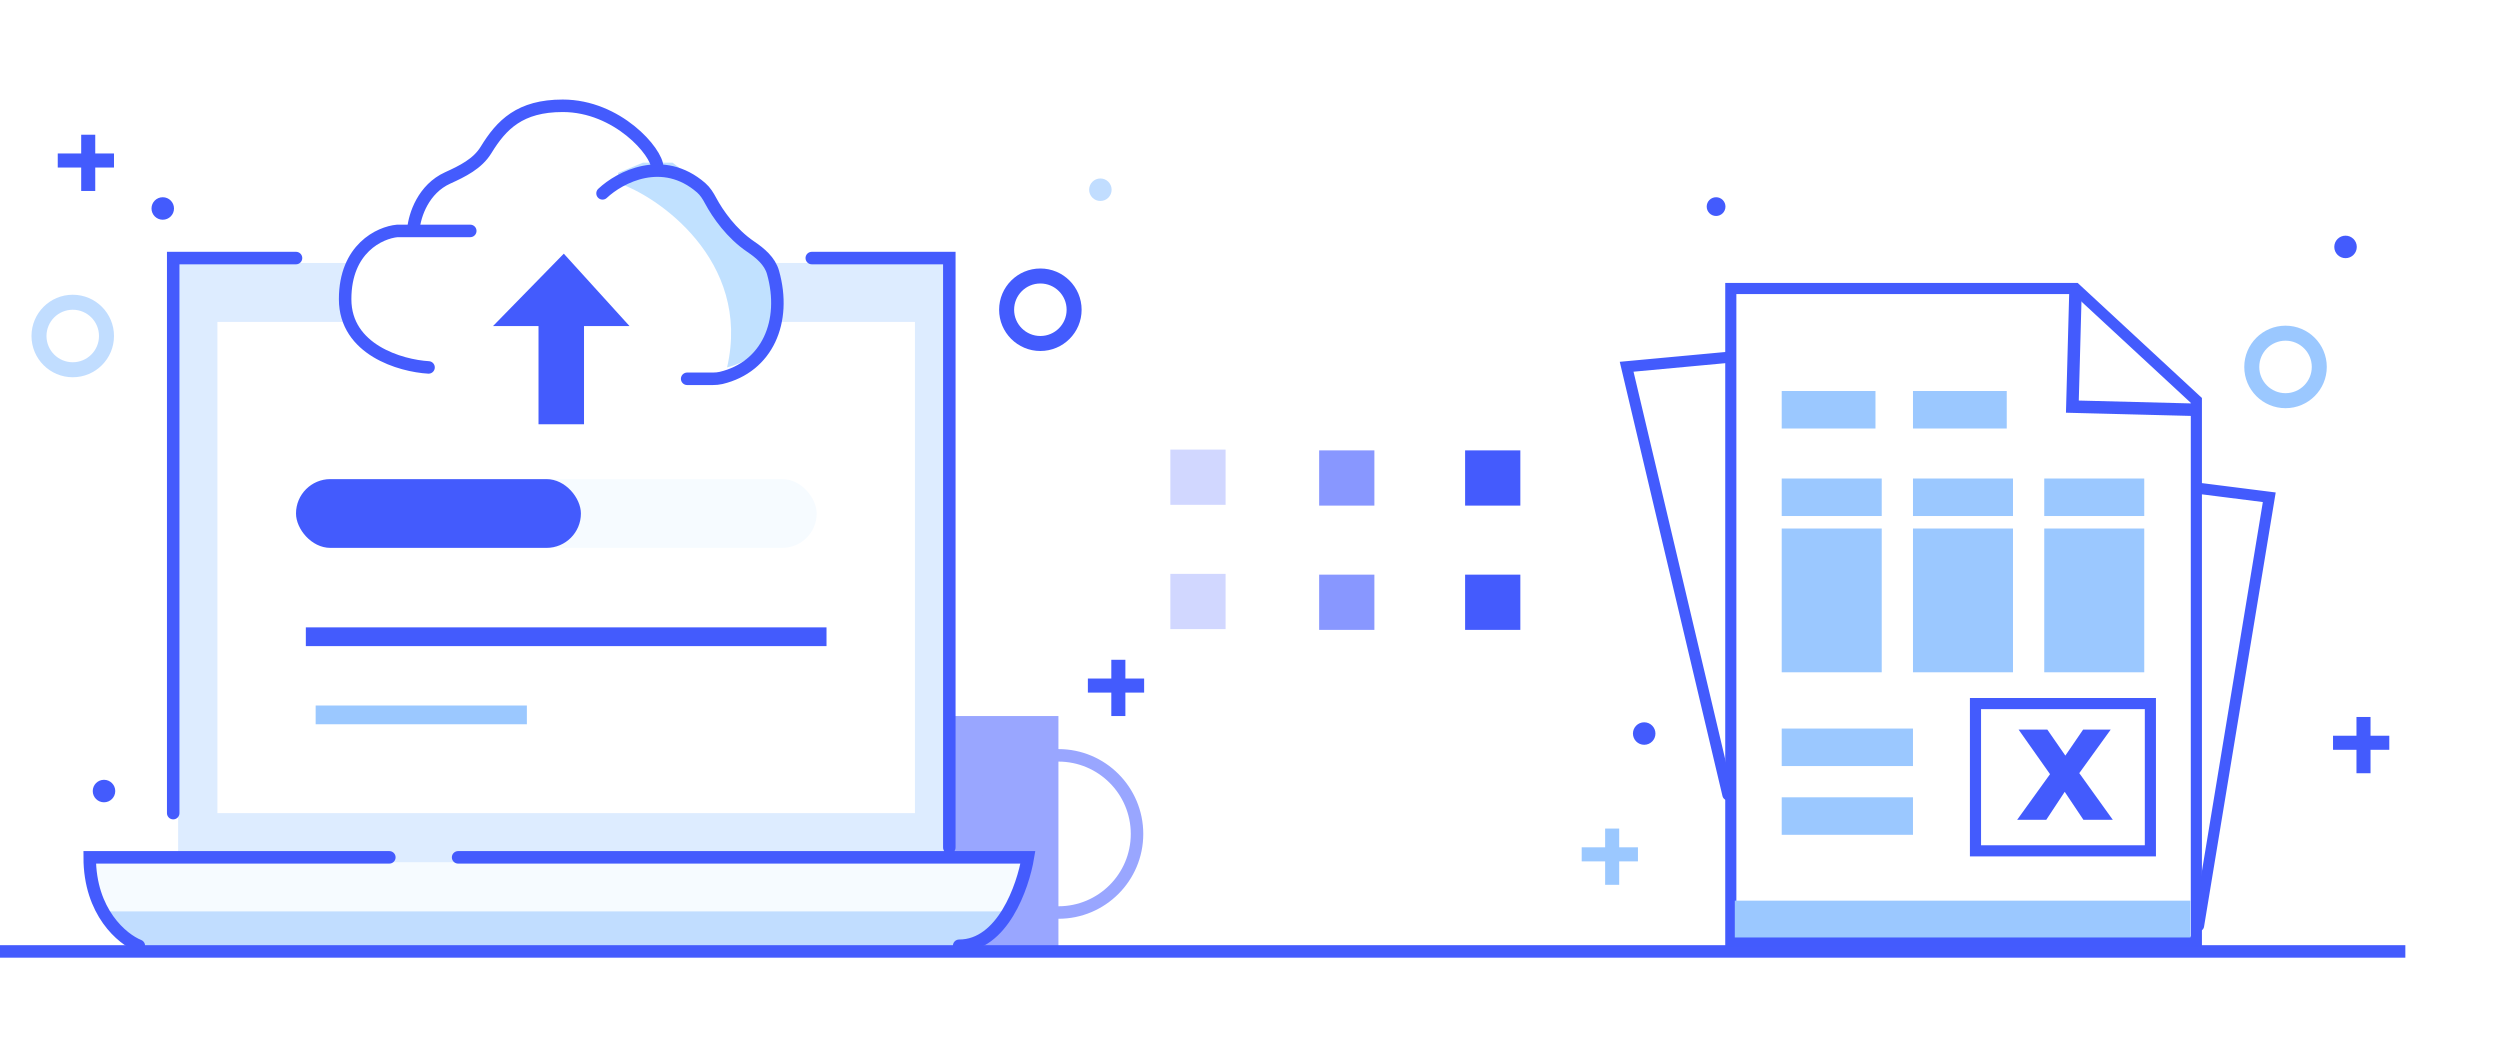 <svg width="449" height="187" viewBox="0 0 449 187" fill="none" xmlns="http://www.w3.org/2000/svg">
<rect width="449" height="187" fill="white"/>
<rect x="158.335" y="128.601" width="31.759" height="42.346" fill="#99A6FF"/>
<path fill-rule="evenodd" clip-rule="evenodd" d="M190.094 136.782C182.919 136.782 177.101 142.599 177.101 149.774C177.101 156.95 182.919 162.767 190.094 162.767C197.27 162.767 203.087 156.95 203.087 149.774C203.087 142.599 197.27 136.782 190.094 136.782ZM174.856 149.774C174.856 141.359 181.678 134.536 190.094 134.536C198.51 134.536 205.332 141.359 205.332 149.774C205.332 158.19 198.51 165.012 190.094 165.012C181.678 165.012 174.856 158.19 174.856 149.774Z" fill="#99A6FF"/>
<path d="M16.111 154.86H183.73C183.73 163.63 176.621 170.74 167.851 170.74H31.991C23.22 170.74 16.111 163.63 16.111 154.86Z" fill="#F6FBFF"/>
<path d="M17.875 163.682H180.201C179.164 167.83 175.437 170.74 171.162 170.74H30.609C25.431 170.74 20.619 168.073 17.875 163.682Z" fill="#C1DDFF"/>
<path d="M31.991 47.231H169.615V154.86H31.991V47.231Z" fill="#DDECFF"/>
<path d="M31.108 146.038V46.348H53.164M145.795 46.348H170.497V152.213M24.933 169.858C21.992 168.681 16.111 163.858 16.111 153.978C23.874 153.978 55.222 153.978 69.925 153.978M82.276 153.978H184.612C183.73 159.271 180.025 169.858 172.262 169.858" stroke="#445BFD" stroke-width="2.245" stroke-linecap="round"/>
<line y1="170.877" x2="432" y2="170.877" stroke="#445BFD" stroke-width="2.245"/>
<rect x="39.048" y="57.817" width="125.273" height="88.221" fill="white"/>
<rect x="53.163" y="86.048" width="93.514" height="12.351" rx="6.175" fill="#F6FBFF"/>
<rect x="53.163" y="86.048" width="51.168" height="12.351" rx="6.175" fill="#435BFD"/>
<path d="M61.986 52.524C61.986 62.405 71.984 66.051 76.983 66.639L129.033 68.404L135.209 64.875L139.62 55.17L136.973 46.348L129.916 40.173C129.033 37.82 125.328 32.41 117.565 29.587C113.33 21.117 104.626 19 100.803 19C89.334 19 88.452 26.94 84.041 30.469C74.866 33.292 74.337 39.291 75.219 41.937C70.808 41.349 61.986 42.643 61.986 52.524Z" fill="white"/>
<path d="M130.584 65.989C135.031 46.683 117.836 35.038 111.018 32.892V31.054L115.465 29.215H120.801L124.358 31.973L130.584 39.328L136.809 44.844L139.478 54.038C140.07 56.183 139.122 63.783 130.584 65.989Z" fill="#C1E1FF"/>
<path d="M113.061 58.56L104.889 58.56L104.889 76.204L96.717 76.204L96.717 58.56L88.545 58.56L101.257 45.559L113.061 58.56Z" fill="#435BFD"/>
<path d="M84.459 41.473H71.349C68.228 41.765 61.986 44.625 61.986 53.731C61.986 62.837 71.974 65.697 76.968 65.989" stroke="#445BFD" stroke-width="2.245" stroke-linecap="round"/>
<path d="M74.244 41.203C74.474 38.579 76.06 33.925 80.408 31.952C83.043 30.756 85.774 29.415 87.282 26.945C90.069 22.381 93.388 19 101.063 19C110.897 19 118.049 27.326 118.049 30.102M108.215 34.727C111.333 31.795 119.031 27.747 125.929 33.721C126.657 34.352 127.171 35.186 127.624 36.036C128.919 38.46 131.389 41.976 134.808 44.288C136.557 45.471 138.261 46.899 138.835 48.931C141.322 57.74 137.815 65.903 129.504 67.878C129.025 67.992 128.529 68.032 128.036 68.032C125.587 68.032 123.956 68.032 123.413 68.032" stroke="#445BFD" stroke-width="2.245" stroke-linecap="round"/>
<line x1="54.928" y1="114.359" x2="148.442" y2="114.359" stroke="#435BFD" stroke-width="3.368"/>
<path d="M56.692 128.394L94.627 128.394" stroke="#9BC8FF" stroke-width="3.368"/>
<rect x="210.196" y="80.748" width="9.92" height="9.92" fill="#D1D7FF"/>
<rect x="210.196" y="103.067" width="9.92" height="9.92" fill="#D1D7FF"/>
<rect x="236.92" y="80.888" width="9.92" height="9.92" fill="#8897FF"/>
<rect x="236.92" y="103.207" width="9.92" height="9.92" fill="#8897FF"/>
<rect x="263.133" y="80.888" width="9.92" height="9.92" fill="#445BFD"/>
<rect x="263.133" y="103.207" width="9.92" height="9.92" fill="#445BFD"/>
<path fill-rule="evenodd" clip-rule="evenodd" d="M5.656 60.345C5.656 56.253 8.973 52.936 13.065 52.936C17.157 52.936 20.474 56.253 20.474 60.345C20.474 64.437 17.157 67.754 13.065 67.754C8.973 67.754 5.656 64.437 5.656 60.345ZM13.065 55.63C10.461 55.63 8.35 57.741 8.35 60.345C8.35 62.949 10.461 65.06 13.065 65.06C15.669 65.06 17.78 62.949 17.78 60.345C17.78 57.741 15.669 55.63 13.065 55.63Z" fill="#C1DDFF"/>
<path fill-rule="evenodd" clip-rule="evenodd" d="M186.85 61.692C190.198 61.692 192.912 58.978 192.912 55.63C192.912 52.282 190.198 49.568 186.85 49.568C183.502 49.568 180.788 52.282 180.788 55.63C180.788 58.978 183.502 61.692 186.85 61.692Z" stroke="#435BFD" stroke-width="2.694"/>
<path fill-rule="evenodd" clip-rule="evenodd" d="M29.231 39.464C30.347 39.464 31.252 38.559 31.252 37.443C31.252 36.327 30.347 35.422 29.231 35.422C28.115 35.422 27.21 36.327 27.21 37.443C27.21 38.559 28.115 39.464 29.231 39.464Z" fill="#435BFD"/>
<path fill-rule="evenodd" clip-rule="evenodd" d="M197.628 36.096C198.744 36.096 199.648 35.191 199.648 34.075C199.648 32.959 198.744 32.054 197.628 32.054C196.512 32.054 195.607 32.959 195.607 34.075C195.607 35.191 196.512 36.096 197.628 36.096Z" fill="#C1DDFF"/>
<path fill-rule="evenodd" clip-rule="evenodd" d="M18.678 144.094C19.794 144.094 20.699 143.189 20.699 142.073C20.699 140.957 19.794 140.052 18.678 140.052C17.562 140.052 16.657 140.957 16.657 142.073C16.657 143.189 17.562 144.094 18.678 144.094Z" fill="#435BFD"/>
<path fill-rule="evenodd" clip-rule="evenodd" d="M20.474 30.09L10.371 30.09V27.564L20.474 27.564V30.09Z" fill="#435BFD"/>
<path fill-rule="evenodd" clip-rule="evenodd" d="M14.581 34.299L14.581 24.196L17.106 24.196L17.106 34.299L14.581 34.299Z" fill="#435BFD"/>
<path fill-rule="evenodd" clip-rule="evenodd" d="M199.592 124.391V128.601H202.118V124.391H205.486V121.865H202.118V118.498H199.592V121.865H195.382V124.391H199.592Z" fill="#435BFD"/>
<path d="M310.852 169.198H394.467V110.506V71.915L372.759 51.815H357.283H341.806H326.329H310.852V169.198Z" fill="white" stroke="#435BFD" stroke-width="2"/>
<rect x="319.995" y="85.941" width="17.962" height="6.736" fill="#9BC8FF"/>
<rect x="319.995" y="130.847" width="23.576" height="6.736" fill="#9BC8FF"/>
<rect x="319.995" y="143.196" width="23.576" height="6.736" fill="#9BC8FF"/>
<rect x="319.995" y="70.224" width="16.84" height="6.736" fill="#9BC8FF"/>
<rect x="343.571" y="70.224" width="16.84" height="6.736" fill="#9BC8FF"/>
<rect x="343.571" y="85.941" width="17.962" height="6.736" fill="#9BC8FF"/>
<rect x="367.146" y="85.941" width="17.962" height="6.736" fill="#9BC8FF"/>
<rect x="319.995" y="94.922" width="17.962" height="25.821" fill="#9BC8FF"/>
<rect x="343.571" y="94.922" width="17.962" height="25.821" fill="#9BC8FF"/>
<rect x="367.146" y="94.922" width="17.962" height="25.821" fill="#9BC8FF"/>
<path d="M309.961 64.215L292.145 65.868L310.331 142.745" stroke="#435BFD" stroke-width="2" stroke-linecap="round"/>
<path d="M395.23 87.745L407.561 89.309L394.859 166.275" stroke="#435BFD" stroke-width="2" stroke-linecap="round"/>
<path d="M311.571 161.758H393.408V168.371H311.571L311.571 161.758Z" fill="#9BC8FF"/>
<rect x="354.797" y="126.356" width="31.412" height="26.452" fill="white" stroke="#435BFD" stroke-width="2" stroke-linecap="round"/>
<path fill-rule="evenodd" clip-rule="evenodd" d="M403.071 65.901C403.071 61.809 406.388 58.492 410.48 58.492C414.572 58.492 417.89 61.809 417.89 65.901C417.89 69.993 414.572 73.31 410.48 73.31C406.388 73.31 403.071 69.993 403.071 65.901ZM410.48 61.186C407.876 61.186 405.765 63.297 405.765 65.901C405.765 68.505 407.876 70.616 410.48 70.616C413.084 70.616 415.195 68.505 415.195 65.901C415.195 63.297 413.084 61.186 410.48 61.186Z" fill="#9BC8FF"/>
<path fill-rule="evenodd" clip-rule="evenodd" d="M295.297 133.765C296.413 133.765 297.318 132.861 297.318 131.745C297.318 130.629 296.413 129.724 295.297 129.724C294.181 129.724 293.276 130.629 293.276 131.745C293.276 132.861 294.181 133.765 295.297 133.765Z" fill="#435BFD"/>
<path fill-rule="evenodd" clip-rule="evenodd" d="M308.208 38.79C309.138 38.79 309.892 38.036 309.892 37.106C309.892 36.176 309.138 35.422 308.208 35.422C307.278 35.422 306.524 36.176 306.524 37.106C306.524 38.036 307.278 38.79 308.208 38.79Z" fill="#435BFD"/>
<path fill-rule="evenodd" clip-rule="evenodd" d="M421.258 46.367C422.374 46.367 423.279 45.462 423.279 44.346C423.279 43.23 422.374 42.325 421.258 42.325C420.142 42.325 419.237 43.23 419.237 44.346C419.237 45.462 420.142 46.367 421.258 46.367Z" fill="#435BFD"/>
<path fill-rule="evenodd" clip-rule="evenodd" d="M294.175 154.703H284.071V152.177H294.175V154.703Z" fill="#9BC8FF"/>
<path fill-rule="evenodd" clip-rule="evenodd" d="M288.281 158.913L288.281 148.809L290.807 148.809L290.807 158.913L288.281 158.913Z" fill="#9BC8FF"/>
<path fill-rule="evenodd" clip-rule="evenodd" d="M423.222 134.663V138.873H425.748V134.663H429.116V132.137H425.748V128.769H423.222V132.137H419.012V134.663H423.222Z" fill="#435BFD"/>
<path d="M374.179 147.233L370.822 142.211L367.513 147.233H362.282L368.184 139.04L362.536 131.031H367.698L370.938 135.707L374.132 131.031H379.086L373.438 138.855L379.456 147.233H374.179Z" fill="#435BFD"/>
<path d="M372.76 52.262L372.198 73.031L394.09 73.592" stroke="#435BFD" stroke-width="2.245" stroke-linecap="round"/>
</svg>
